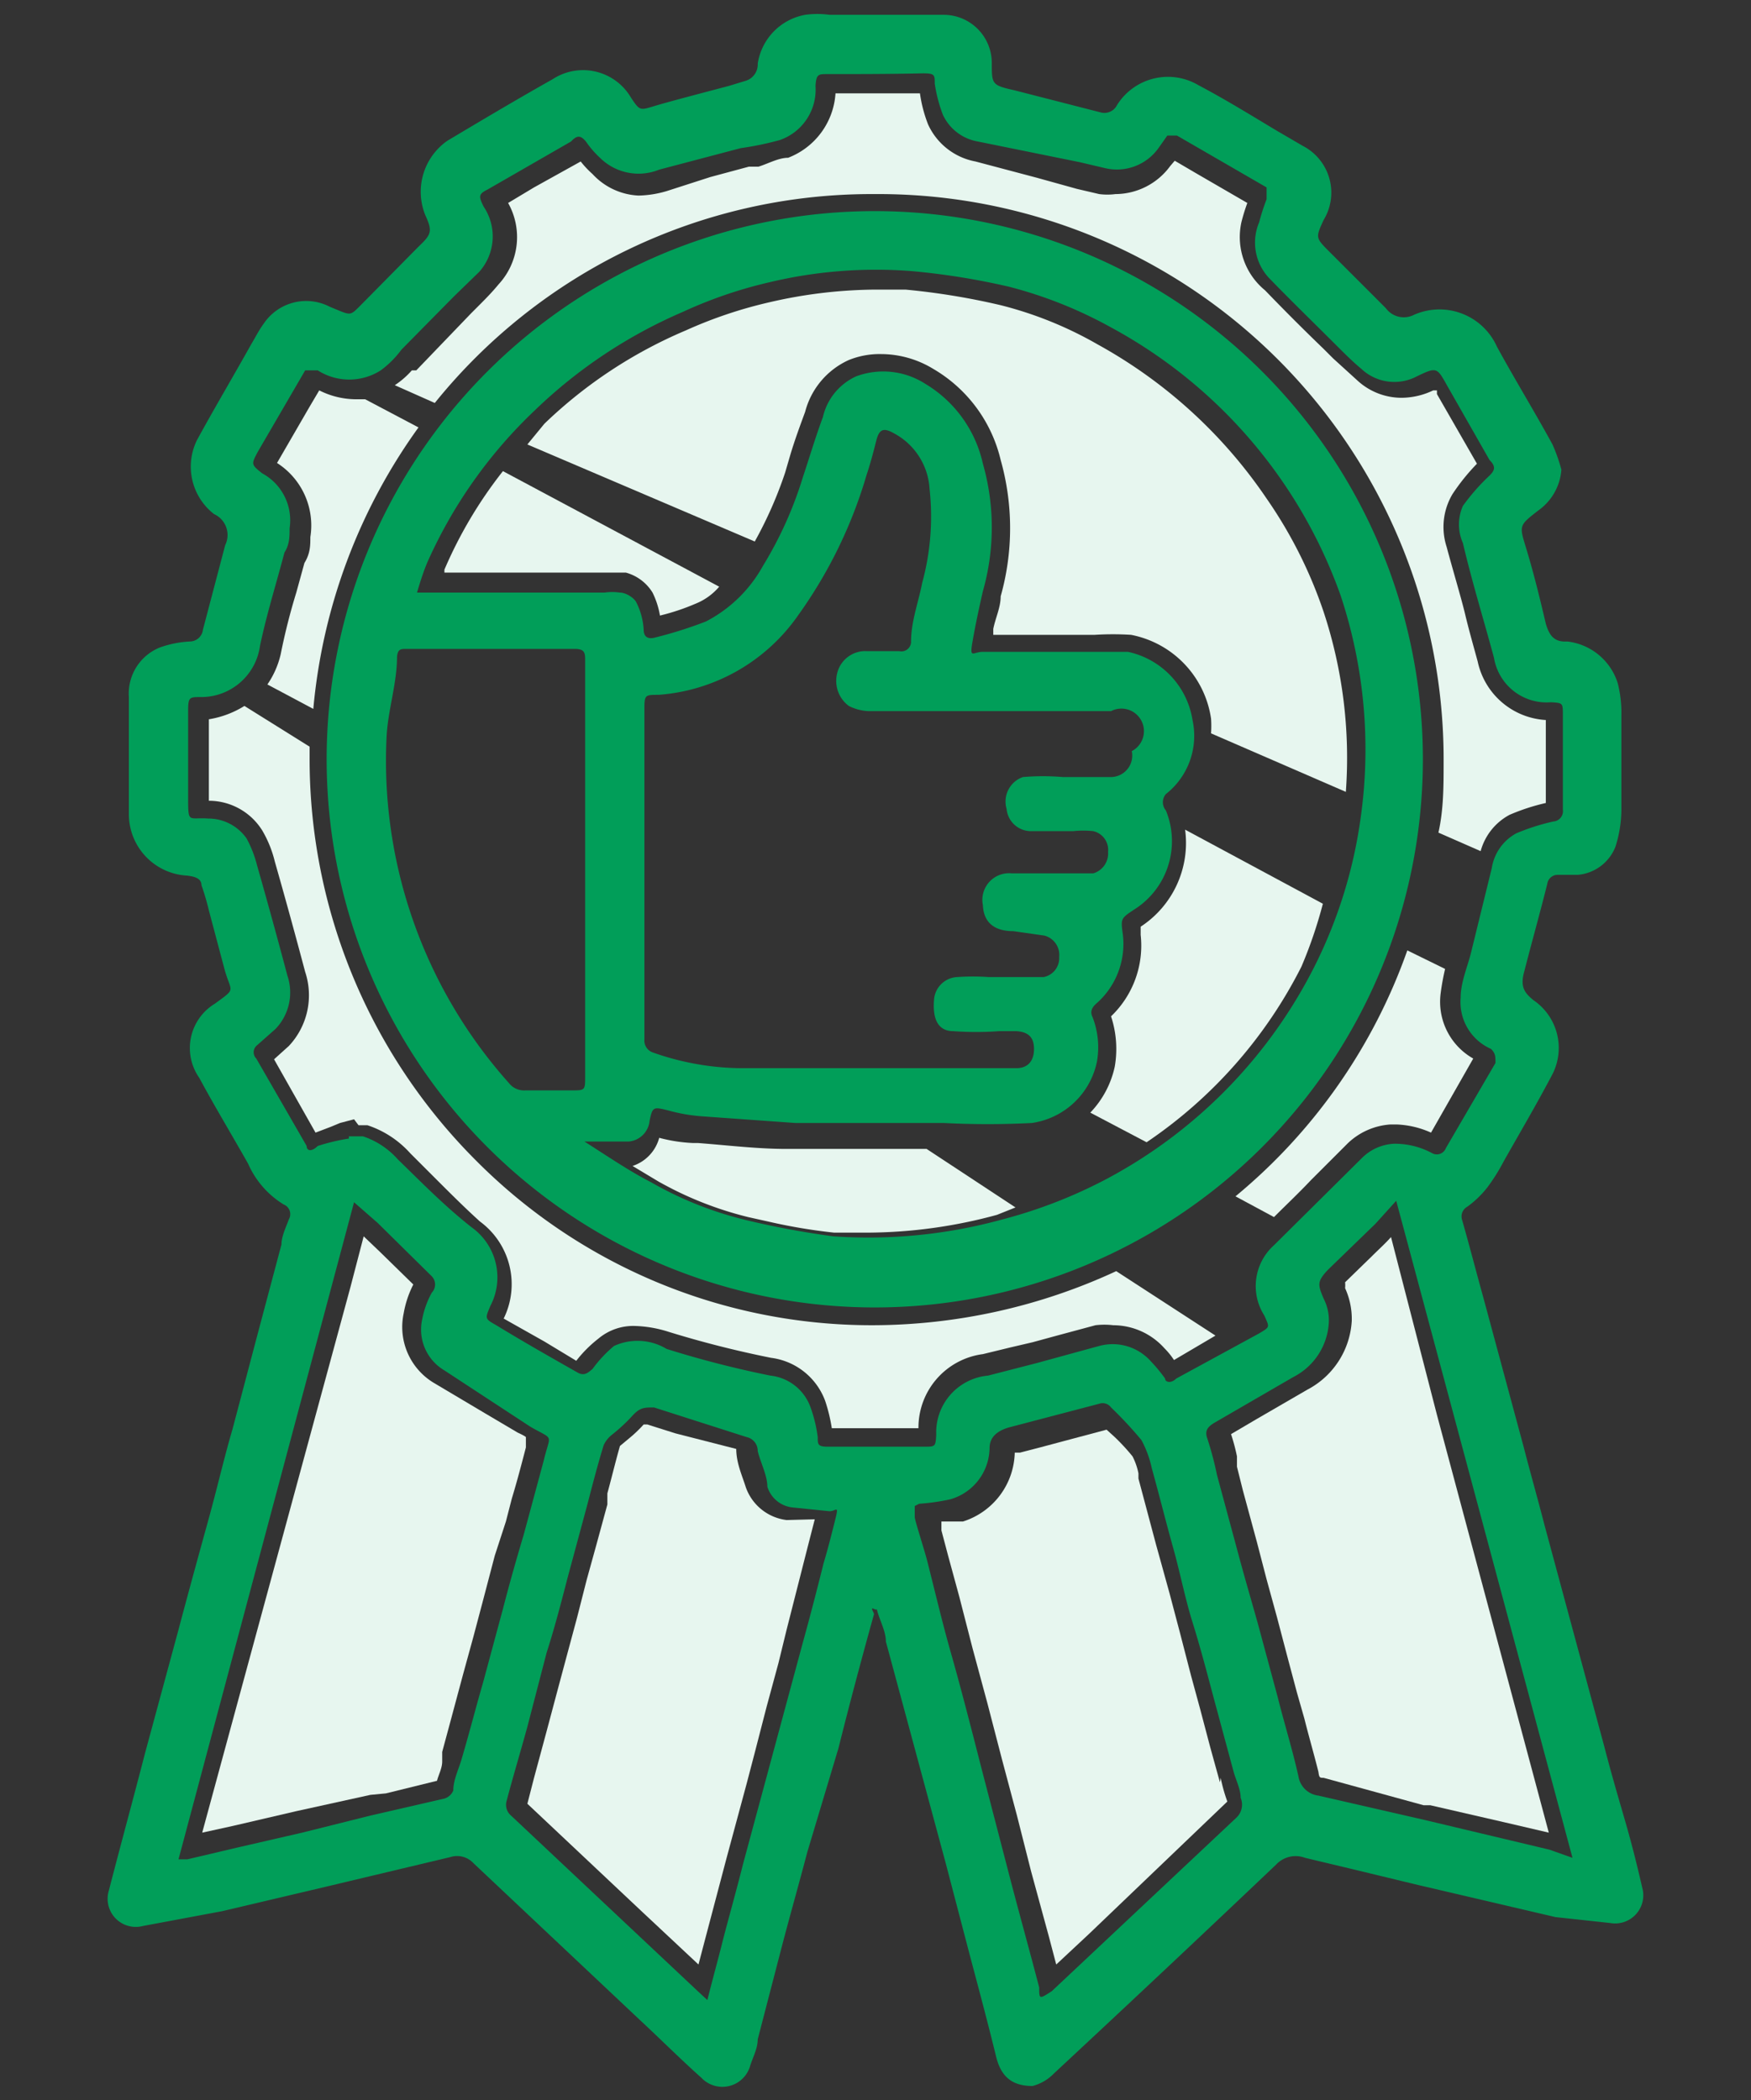 <svg id="Слой_1" data-name="Слой 1" xmlns="http://www.w3.org/2000/svg" viewBox="0 0 23.64 28.35"><rect x="0" y="0" width="23.64" height="28.35" fill="#333333" stroke="none"/><defs><style>.cls-1{fill:#019e59;}.cls-2{fill:#e7f6ef;}</style></defs><path class="cls-1" d="M21.08,6.34a.74.74,0,0,1-.31.55c-.27.21-.26.2-.16.53s.18.66.26,1c.05.17.12.25.29.24a.81.81,0,0,1,.68.56,1.61,1.61,0,0,1,.05.44c0,.43,0,.85,0,1.28a1.67,1.67,0,0,1-.08.49.6.6,0,0,1-.51.38l-.27,0a.14.14,0,0,0-.14.12c-.1.4-.21.79-.31,1.18-.06.21,0,.29.12.39a.78.78,0,0,1,.26,1c-.21.4-.44.79-.66,1.18a2.56,2.56,0,0,1-.22.35,1.34,1.34,0,0,1-.27.26.15.15,0,0,0-.07.18c.1.35.19.7.29,1.06l.27,1,.27,1c.09.35.19.7.28,1.05l.27,1,.27,1,.27,1c.09.35.19.69.28,1s.17.63.24.94a.38.38,0,0,1-.44.44L21,25.88l-.94-.22-.9-.21-.87-.21-.67-.16a.36.36,0,0,0-.39.09c-1,.95-2,1.89-3,2.82a.62.62,0,0,1-.29.17c-.26,0-.42-.11-.49-.39-.11-.45-.23-.9-.35-1.35l-.33-1.26-.27-1-.27-1-.27-1c0-.12-.06-.24-.1-.36s0-.05-.06-.08,0,.05,0,.07c-.17.61-.33,1.21-.48,1.81L10.9,25c-.11.42-.23.84-.34,1.26l-.33,1.27c0,.12-.06.23-.1.35a.39.39,0,0,1-.66.17c-.28-.25-.55-.52-.83-.78L6.39,25.15a.3.3,0,0,0-.31-.08l-1.68.4L3,25.8,1.93,26a.38.38,0,0,1-.46-.48c.16-.62.33-1.24.49-1.86L2.41,22c.13-.49.27-1,.4-1.47s.21-.83.33-1.24l.33-1.25.33-1.24c0-.11.06-.23.1-.34a.14.14,0,0,0-.07-.2,1.22,1.22,0,0,1-.48-.55c-.22-.39-.45-.77-.66-1.16a.7.7,0,0,1,.21-1c.3-.22.22-.14.13-.47l-.21-.79a3.37,3.37,0,0,0-.1-.34c0-.1-.11-.12-.2-.13A.83.83,0,0,1,1.74,11c0-.22,0-.44,0-.67s0-.61,0-.92a.67.67,0,0,1,.42-.67,1.42,1.42,0,0,1,.4-.08.18.18,0,0,0,.18-.16l.3-1.14a.31.31,0,0,0-.15-.42.81.81,0,0,1-.23-1c.24-.44.49-.86.73-1.29.06-.1.11-.2.17-.28a.69.69,0,0,1,.89-.23l.12.05c.17.07.17.06.3-.07l.78-.79c.18-.17.19-.21.09-.43a.84.84,0,0,1,.3-1c.47-.28.94-.56,1.42-.83a.75.75,0,0,1,1.06.25c.12.18.12.17.32.11s.66-.18,1-.27l.23-.07a.23.23,0,0,0,.16-.23A.79.79,0,0,1,10.87.2a1.22,1.22,0,0,1,.33,0c.52,0,1,0,1.54,0a.65.65,0,0,1,.65.65c0,.29,0,.3.31.37l1.17.3a.19.19,0,0,0,.21-.1.81.81,0,0,1,1.1-.27c.36.19.7.4,1.05.61l.36.21a.71.71,0,0,1,.28,1c-.11.24-.11.24.08.43l.76.76a.3.3,0,0,0,.38.09.85.85,0,0,1,1.12.43c.24.44.51.88.75,1.32A2.29,2.29,0,0,1,21.08,6.34Zm-16.37,9v0l.19,0a1.08,1.08,0,0,1,.47.31c.32.31.63.63,1,.92a.83.83,0,0,1,.25,1.06c-.07.17-.08.17.08.26.36.22.73.43,1.1.64.09.05.14,0,.2-.05a1.7,1.7,0,0,1,.29-.31A.76.76,0,0,1,9,18.21a13.69,13.69,0,0,0,1.4.36.65.65,0,0,1,.54.42,1.89,1.89,0,0,1,.1.41c0,.1,0,.13.14.13h1.29c.16,0,.16,0,.17-.16a.77.77,0,0,1,.7-.8L14,18.4l.84-.23a.69.69,0,0,1,.7.21,2.11,2.11,0,0,1,.19.23c0,.05.08.07.15,0L17,18c.15-.09.14-.08.07-.24a.74.74,0,0,1,.13-.95l1.19-1.18a.66.66,0,0,1,.43-.19,1.06,1.06,0,0,1,.52.13.13.13,0,0,0,.18-.07l.67-1.15c0-.09,0-.13-.06-.19a.69.69,0,0,1-.41-.69c0-.22.1-.43.15-.65l.27-1.1a.65.65,0,0,1,.33-.47,2.91,2.91,0,0,1,.5-.16.14.14,0,0,0,.13-.16c0-.43,0-.85,0-1.28,0-.16,0-.16-.16-.17a.72.72,0,0,1-.77-.6c-.14-.52-.29-1-.42-1.55a.62.62,0,0,1,0-.5,2.78,2.78,0,0,1,.36-.41c.07-.07.09-.12,0-.21l-.57-1c-.14-.25-.14-.26-.41-.13a.65.65,0,0,1-.75-.1c-.12-.1-.22-.2-.33-.31-.31-.31-.62-.61-.92-.92A.7.7,0,0,1,17,3a2.81,2.81,0,0,1,.1-.31c0-.07,0-.12,0-.16l-1.21-.7c-.05,0-.1,0-.13,0l-.12.17a.69.69,0,0,1-.72.27l-.34-.08L13.2,1.91a.64.64,0,0,1-.47-.36,2,2,0,0,1-.11-.42c0-.12,0-.14-.16-.14C12,1,11.6,1,11.17,1c-.12,0-.15,0-.16.16a.72.72,0,0,1-.48.73A4.1,4.1,0,0,1,10,2l-1.1.29a.74.74,0,0,1-.8-.16,1.3,1.3,0,0,1-.19-.22c-.06-.07-.11-.1-.2,0l-1.13.65c-.12.06-.12.09-.05.23a.72.72,0,0,1-.06.88L6.13,4l-.71.72A1.32,1.32,0,0,1,5.14,5a.79.79,0,0,1-.85,0c-.09,0-.13,0-.17,0l-.64,1.1c-.09.17-.09.17.06.29a.72.72,0,0,1,.37.74c0,.11,0,.22-.07.33-.11.42-.24.83-.33,1.26a.8.8,0,0,1-.8.69c-.15,0-.17,0-.17.18,0,.39,0,.78,0,1.16s0,.28.27.3a.63.63,0,0,1,.52.27,1.58,1.58,0,0,1,.14.36c.14.49.28,1,.41,1.49a.71.71,0,0,1-.16.72l-.26.23a.12.12,0,0,0,0,.17l.68,1.18c0,.07.07.08.15,0A2.75,2.75,0,0,1,4.71,15.37Zm.07.89L2.41,25.1h.12l.68-.16.87-.2L5,24.51l1-.23a.19.19,0,0,0,.12-.11c0-.15.08-.3.12-.45.1-.34.19-.69.28-1l.27-1c.09-.35.19-.7.28-1l.27-1c.09-.38.15-.27-.18-.46L6,18.5a.64.64,0,0,1-.3-.69,1.2,1.2,0,0,1,.13-.36.16.16,0,0,0,0-.22l-.73-.72Zm16.45,8.85-2.38-8.87-.28.31-.64.62c-.15.16-.14.2-.06.39a.64.64,0,0,1,.07.33.88.88,0,0,1-.48.73l-1.07.62c-.08.05-.13.1-.09.21a4.43,4.43,0,0,1,.13.49l.27,1c.09.34.19.68.28,1l.27,1c.09.36.2.71.28,1.07a.31.31,0,0,0,.27.26l1.44.33,1.68.4Zm-8.88-4.75c0,.07,0,.11,0,.15s.11.38.16.56c.11.43.21.86.33,1.28s.27,1,.4,1.51l.39,1.5c.13.5.27,1,.4,1.5,0,.16,0,.16.17.05l2.49-2.34a.24.24,0,0,0,.06-.27c0-.12-.07-.25-.1-.37l-.27-1c-.09-.34-.18-.68-.28-1s-.17-.68-.26-1-.19-.72-.29-1.08a1.42,1.42,0,0,0-.14-.38A5.33,5.33,0,0,0,15,19a.14.14,0,0,0-.16-.05l-1.22.32c-.17.05-.26.14-.26.28a.73.73,0,0,1-.53.69,2.83,2.83,0,0,1-.42.06ZM9.55,27c.07-.28.14-.53.2-.77s.19-.7.28-1.06l.27-1,.27-1,.27-1c.1-.36.19-.71.28-1.07.06-.2.11-.4.16-.6s0-.09-.09-.1l-.49-.05a.4.4,0,0,1-.34-.28c0-.15-.09-.32-.13-.48a.19.19,0,0,0-.15-.19L8.83,19c-.13,0-.19,0-.29.11a2.33,2.33,0,0,1-.28.26.38.38,0,0,0-.11.14c-.08.26-.15.53-.22.8l-.27,1c-.09.35-.18.69-.28,1l-.26,1c-.09.33-.19.66-.28,1a.19.19,0,0,0,.06.2l2.51,2.36Z"/><path class="cls-1" d="M11.8,17.65a7.4,7.4,0,1,1,7.41-7.38A7.4,7.4,0,0,1,11.8,17.65ZM5.63,8H8.16a.72.72,0,0,1,.21,0c.08,0,.19.07.22.13a.93.93,0,0,1,.1.37c0,.09.05.13.14.11a5.68,5.68,0,0,0,.7-.22,1.85,1.85,0,0,0,.77-.75,5.19,5.19,0,0,0,.54-1.2c.09-.27.17-.54.27-.81a.8.8,0,0,1,.45-.55,1.05,1.05,0,0,1,.93.1,1.68,1.68,0,0,1,.78,1.08,3.14,3.14,0,0,1,0,1.72c-.05.22-.1.45-.14.68s0,.15.12.14h1.53l.45,0a1.12,1.12,0,0,1,.87.92,1,1,0,0,1-.36,1,.17.17,0,0,0,0,.22,1.09,1.09,0,0,1-.43,1.34c-.18.12-.18.12-.15.34a.09.09,0,0,0,0,0,1.07,1.07,0,0,1-.35.92c-.06.05-.1.11-.06.19a1.12,1.12,0,0,1,.06.6,1.05,1.05,0,0,1-.88.83,11.73,11.73,0,0,1-1.19,0l-2,0-1.26-.09a2.33,2.33,0,0,1-.46-.08c-.2-.05-.21-.05-.25.14a.31.31,0,0,1-.28.28l-.37,0H7.89v0c.3.19.59.39.9.55a4.89,4.89,0,0,0,1.28.51,11.68,11.68,0,0,0,1.18.22,6.82,6.82,0,0,0,2.29-.23,6.55,6.55,0,0,0,1.41-.55,6.63,6.63,0,0,0,2.8-2.87,6.4,6.4,0,0,0,.62-2,6.6,6.6,0,0,0-.27-3A6.64,6.64,0,0,0,15,4.42a5.85,5.85,0,0,0-1.38-.55,9.66,9.66,0,0,0-1.31-.21,6.19,6.19,0,0,0-1.92.15,6,6,0,0,0-1.17.4,6.67,6.67,0,0,0-2,1.33A6.42,6.42,0,0,0,5.77,7.59C5.72,7.71,5.68,7.83,5.63,8ZM8.7,11.78c0,.75,0,1.5,0,2.25a.17.17,0,0,0,.12.18,3.65,3.65,0,0,0,1.17.21c1,0,2,0,2.94,0h.79c.16,0,.24-.1.24-.26s-.08-.23-.24-.24h-.23a4.21,4.21,0,0,1-.62,0c-.21,0-.28-.17-.26-.42a.33.33,0,0,1,.31-.31,3.1,3.1,0,0,1,.43,0l.74,0a.26.26,0,0,0,.21-.27.27.27,0,0,0-.2-.29l-.42-.06c-.26,0-.4-.12-.41-.35a.36.36,0,0,1,.39-.43h.81l.29,0a.28.28,0,0,0,.2-.29.26.26,0,0,0-.2-.28,1.26,1.26,0,0,0-.27,0h-.58a.33.33,0,0,1-.32-.3.35.35,0,0,1,.22-.43,3.19,3.19,0,0,1,.54,0c.22,0,.43,0,.65,0a.29.29,0,0,0,.28-.35A.27.27,0,0,0,15,9.6H11.73a.64.64,0,0,1-.27-.07.42.42,0,0,1-.16-.43.39.39,0,0,1,.4-.31h.44a.13.13,0,0,0,.16-.13c0-.27.1-.53.15-.79a3.4,3.4,0,0,0,.1-1.27.91.91,0,0,0-.48-.75c-.14-.08-.2-.06-.24.1s-.08.31-.13.46a6.26,6.26,0,0,1-.92,1.89A2.52,2.52,0,0,1,8.89,9.38c-.18,0-.19,0-.19.19Zm-.8,0V8.92c0-.1,0-.16-.14-.16H5.49c-.08,0-.12,0-.13.11,0,.35-.12.71-.14,1.06a6.53,6.53,0,0,0,1.65,4.69.26.26,0,0,0,.22.1h.62c.19,0,.19,0,.19-.19Z"/><path class="cls-2" d="M19,12.83a7.57,7.57,0,0,1-2.32,3.32l.52.28c.17-.17.34-.33.5-.5l.49-.49a.92.92,0,0,1,.58-.26h.09a1.24,1.24,0,0,1,.46.11h0l.57-1a.88.88,0,0,1-.44-.88,3.23,3.23,0,0,1,.06-.33Z"/><path class="cls-2" d="M19.94,6.26l-.54-.94,0-.05-.05,0a1,1,0,0,1-.43.1.88.88,0,0,1-.59-.23L18,4.84l-.13-.13c-.27-.26-.53-.52-.79-.79A.93.93,0,0,1,16.76,3a2.58,2.58,0,0,1,.08-.26l-.69-.4-.29-.17-.06.07a.92.92,0,0,1-.74.38.86.86,0,0,1-.22,0l-.3-.07h0L14,2.4l-.83-.22a.88.88,0,0,1-.64-.5,1.85,1.85,0,0,1-.11-.42H11.28a1,1,0,0,1-.64.87c-.13,0-.27.08-.4.12l-.13,0-.52.14L9,2.58a1.42,1.42,0,0,1-.38.06A.9.9,0,0,1,8,2.35a1.29,1.29,0,0,1-.16-.17l-.63.35-.35.21a.94.94,0,0,1-.13,1.1c-.09.11-.19.21-.29.31l-.08.08L5.62,5,5.56,5a1.14,1.14,0,0,1-.23.2l.54.24a7.57,7.57,0,0,1,5.87-2.82h.08a7.63,7.63,0,0,1,7.67,7.67c0,.32,0,.64-.07.95l.57.25a.79.79,0,0,1,.39-.49,2.78,2.78,0,0,1,.49-.16c0-.27,0-.54,0-.8V9.72a1,1,0,0,1-.92-.79c-.06-.22-.12-.43-.17-.64s-.17-.61-.25-.91a.87.87,0,0,1,.08-.71A2.8,2.8,0,0,1,19.94,6.26Z"/><path class="cls-2" d="M4,8a8.41,8.41,0,0,0-.21.83,1.19,1.19,0,0,1-.18.41l.62.33a7.67,7.67,0,0,1,1.42-3.8l-.72-.38-.13,0a1.11,1.11,0,0,1-.49-.12l-.13.22-.44.76a1,1,0,0,1,.45,1c0,.11,0,.22-.08.35Z"/><path class="cls-2" d="M2.83,10.81v0h0a.85.85,0,0,1,.71.4,1.54,1.54,0,0,1,.17.42c.14.49.28,1,.41,1.49a1,1,0,0,1-.22,1l-.2.18.26.46.3.53.21-.08.12-.05.19-.05.06.08.12,0a1.34,1.34,0,0,1,.58.38l.33.33c.2.2.4.4.61.59a1.05,1.05,0,0,1,.32,1.31l.55.31.43.26a1.7,1.7,0,0,1,.3-.3.73.73,0,0,1,.49-.17,1.64,1.64,0,0,1,.46.08,14,14,0,0,0,1.38.35.9.9,0,0,1,.73.58,2.22,2.22,0,0,1,.09.37H12.4a1,1,0,0,1,.87-1l.37-.09.3-.07.33-.09.52-.14a1,1,0,0,1,.24,0,.93.93,0,0,1,.69.31,1,1,0,0,1,.13.16l.56-.33-1.34-.87a7.85,7.85,0,0,1-3.29.73,7.53,7.53,0,0,1-5.36-2.23,7.66,7.66,0,0,1-2.24-5.43s0-.1,0-.15L3.3,9.53a1.3,1.3,0,0,1-.48.18v1.1Z"/><path class="cls-2" d="M13.71,16.3l-1.2-.79-1.89,0c-.4,0-.8-.05-1.2-.08H9.35a2.12,2.12,0,0,1-.45-.07.55.55,0,0,1-.36.38l.35.21a4.78,4.78,0,0,0,1.21.48l.27.06a7.52,7.52,0,0,0,.89.15l.47,0a6.73,6.73,0,0,0,1.73-.24Z"/><path class="cls-2" d="M17.1,6.73a6.59,6.59,0,0,0-2.28-2.08,5.15,5.15,0,0,0-1.31-.53,9.49,9.49,0,0,0-1.28-.21l-.46,0a6.49,6.49,0,0,0-1.38.17,6,6,0,0,0-1.13.38A6.27,6.27,0,0,0,7.35,5.72L7.12,6l3.07,1.31a5.48,5.48,0,0,0,.41-.93l.07-.24c.06-.2.13-.39.2-.58a1.06,1.06,0,0,1,.59-.7,1.11,1.11,0,0,1,.44-.08,1.36,1.36,0,0,1,.7.2,1.94,1.94,0,0,1,.91,1.23,3.39,3.39,0,0,1,0,1.84c0,.15-.07.29-.1.44v.08h1.37a3.89,3.89,0,0,1,.49,0,1.35,1.35,0,0,1,1.08,1.13,1.41,1.41,0,0,1,0,.2l1.82.79a6.28,6.28,0,0,0-.3-2.43A6.09,6.09,0,0,0,17.1,6.73Z"/><path class="cls-2" d="M17.86,12.2,16,11.2a1.35,1.35,0,0,1-.6,1.31l0,0v.11h0a1.32,1.32,0,0,1-.4,1.1,1.4,1.4,0,0,1,.05.68,1.29,1.29,0,0,1-.33.62l.76.4a6.27,6.27,0,0,0,2.09-2.37A6.08,6.08,0,0,0,17.86,12.2Z"/><path class="cls-2" d="M6,7.73H8.26l.19,0A.61.61,0,0,1,8.81,8a1.12,1.12,0,0,1,.1.31h0a3,3,0,0,0,.48-.16.82.82,0,0,0,.32-.23L6.79,6.36A5.88,5.88,0,0,0,6,7.69Z"/><path class="cls-2" d="M19.4,19.1l1.51,5.64-.6-.14-1-.23-.09,0L17.87,24c-.05,0-.06,0-.07-.08-.06-.24-.13-.48-.19-.72l-.1-.35-.12-.45-.15-.57-.14-.51-.13-.5-.19-.7-.08-.32,0-.14a2.63,2.63,0,0,0-.08-.3l.34-.2.69-.4a1.12,1.12,0,0,0,.6-.93,1,1,0,0,0-.09-.44.41.41,0,0,0,0-.08l0,0,.36-.35c.09-.09.18-.17.26-.26Z"/><path class="cls-2" d="M16.48,24a2.23,2.23,0,0,0,.09.32L14.71,26.1l-.45.42-.1-.38-.24-.88-.19-.75-.2-.75-.2-.77-.2-.74-.18-.7L12.8,21l-.09-.34,0-.12.29,0a1,1,0,0,0,.7-.93s0,0,.07,0l.27-.07.9-.24.11.1a2.84,2.84,0,0,1,.24.26.87.87,0,0,1,.08.23l0,.07.24.9.05.18.13.47.14.53.15.58.12.44.14.53.13.47Z"/><path class="cls-2" d="M11,20.51v0l-.1.39L10.62,22l-.11.45-.16.59-.16.62-.11.42-.27,1-.28,1.06-.1.38-.78-.73L7.12,24.35,7.21,24l.17-.63.16-.6.11-.41.14-.52.13-.51.13-.47.15-.55,0-.15c.06-.22.11-.43.17-.64,0,0,0,0,0,0l0,0,.12-.1a1.8,1.8,0,0,0,.2-.19s0,0,.05,0l.38.12.82.21c0,.19.08.36.13.52a.67.67,0,0,0,.55.44Z"/><path class="cls-2" d="M7.1,19.4s0,.08,0,.14c-.06.23-.12.46-.19.69l-.08.31L6.68,21l-.16.61-.13.49-.14.51-.18.67-.1.37,0,.13c0,.09-.05.18-.07.26l-.69.17L5,24.23,4,24.45l-.86.2-.41.09,2-7.36.18-.69.22.21.45.44a1.37,1.37,0,0,0-.13.39.88.88,0,0,0,.41.94l.69.41.44.26S7.08,19.38,7.1,19.4Z"/></svg>
